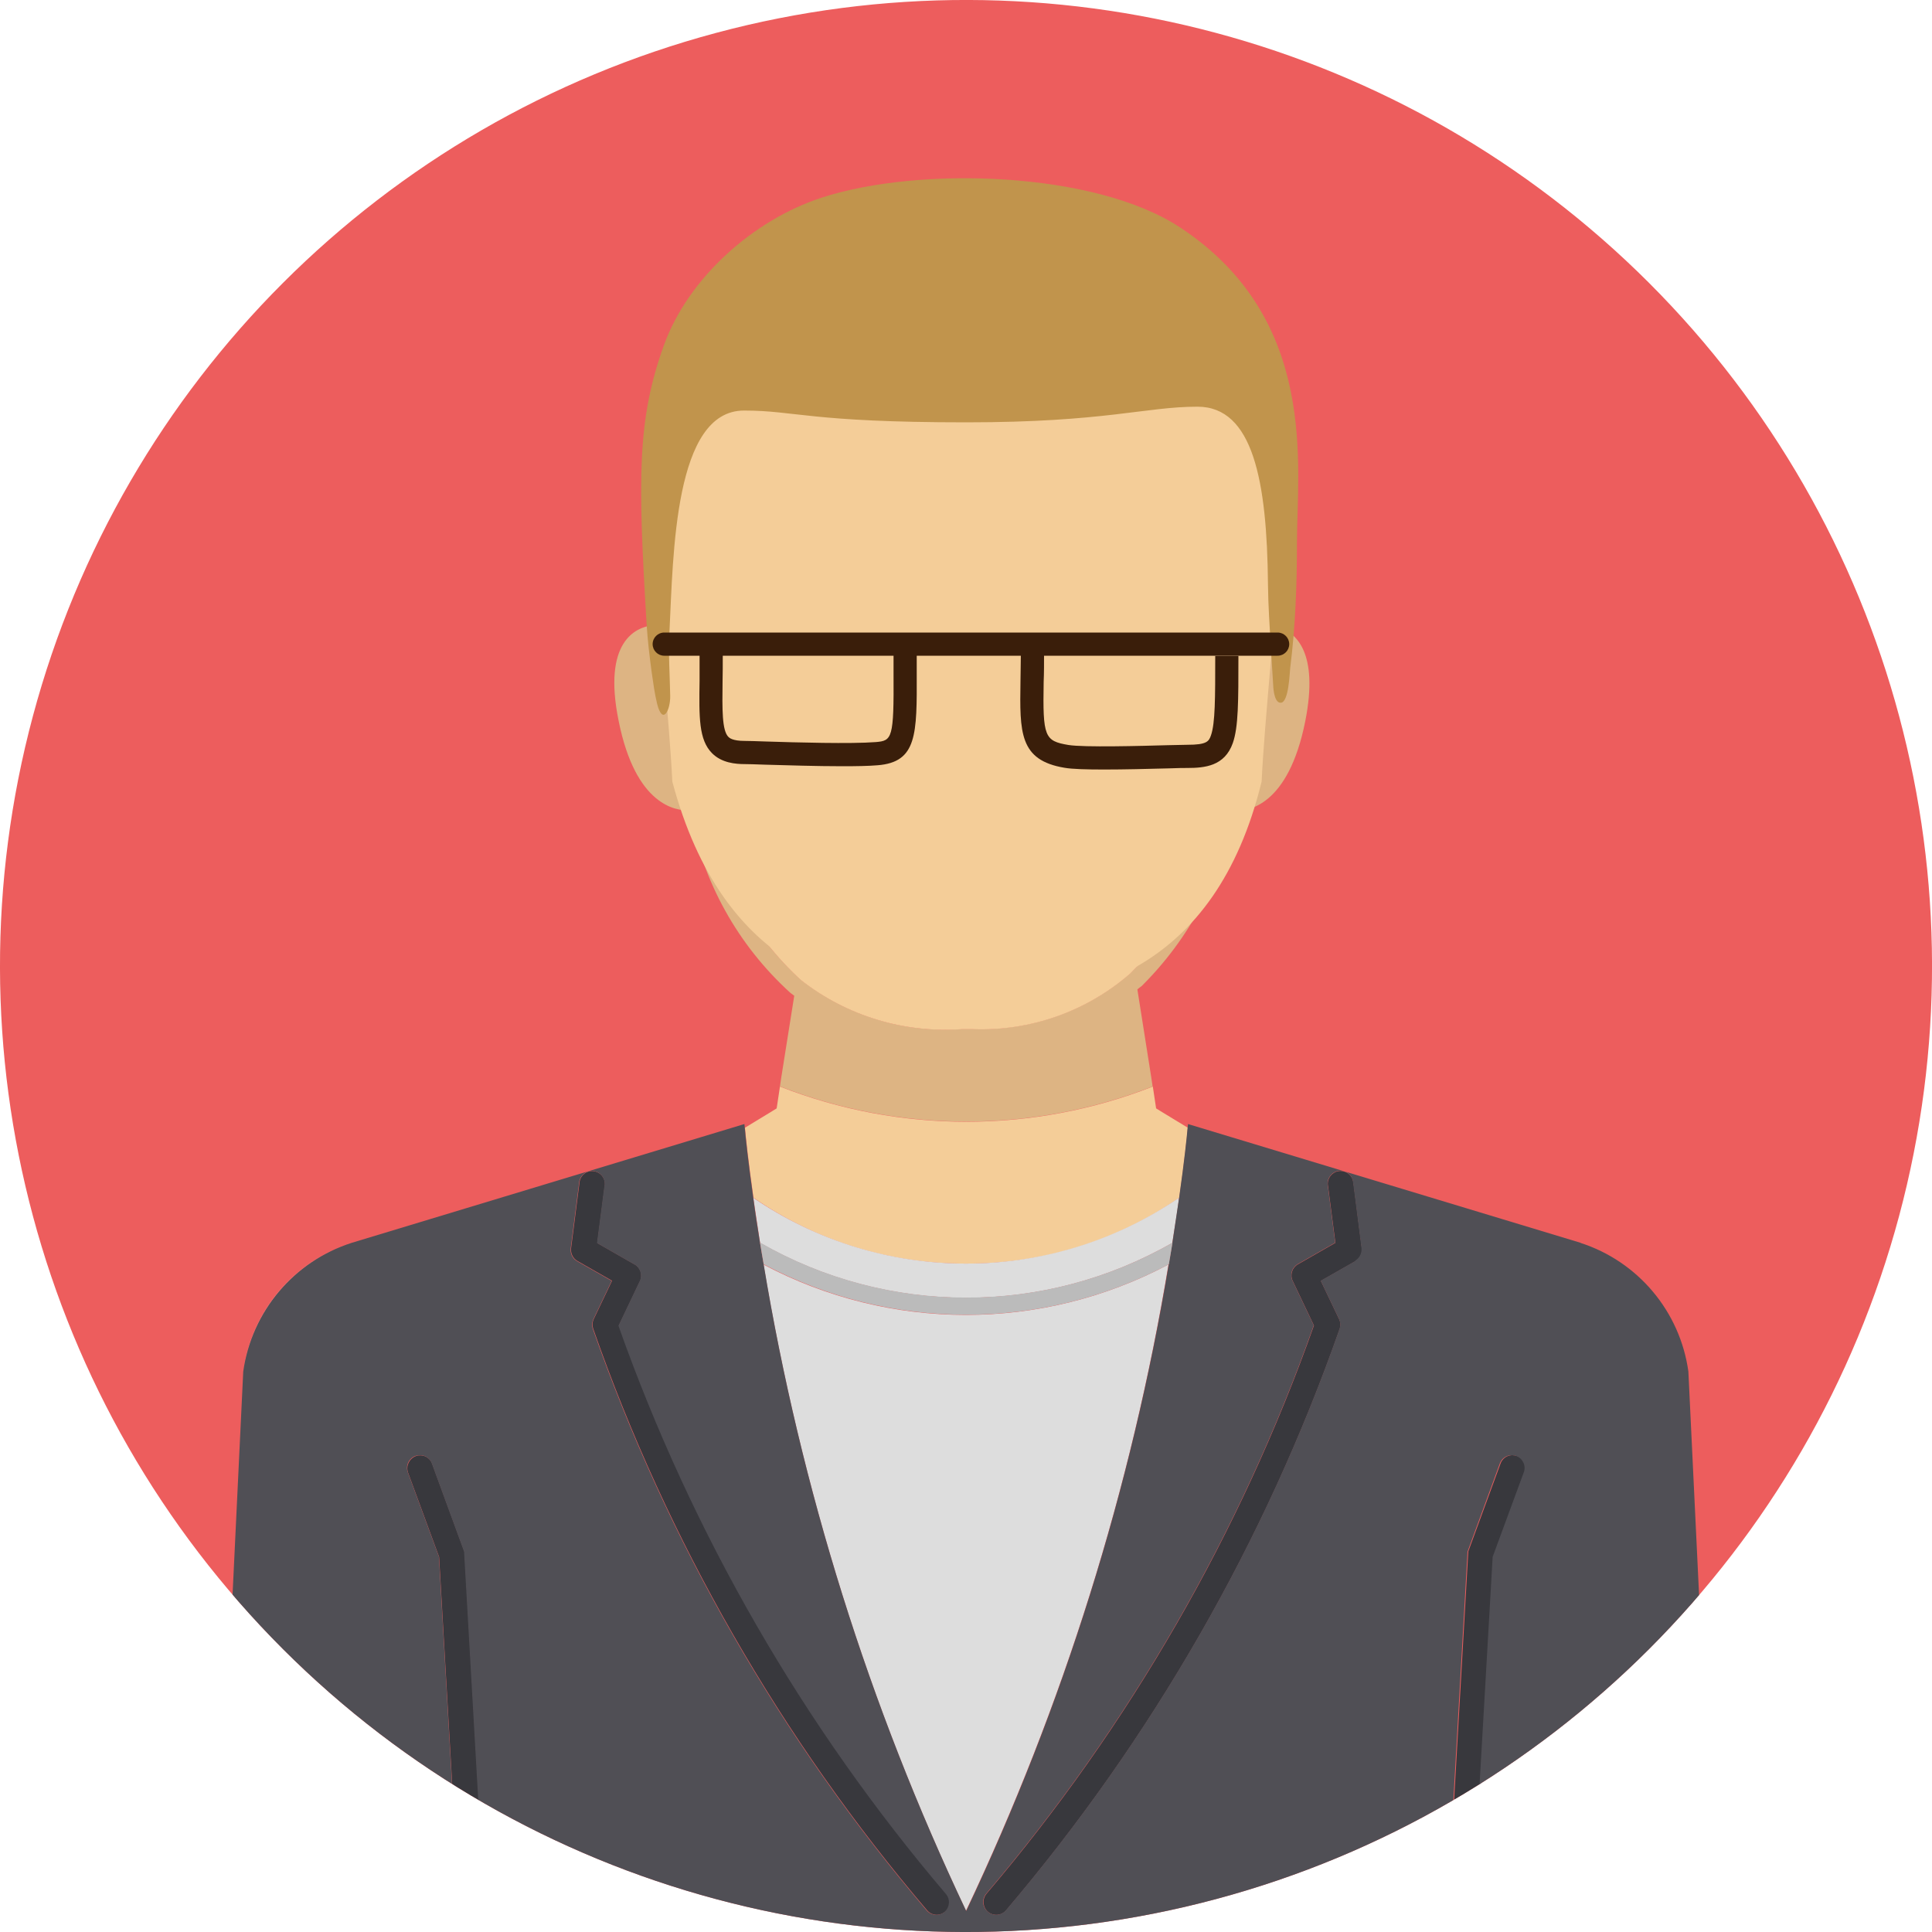 <?xml version="1.0" encoding="UTF-8"?>
<svg id="_ÉåÉCÉÑÅ__1" data-name="ÉåÉCÉÑÅ[_1" xmlns="http://www.w3.org/2000/svg" xmlns:xlink="http://www.w3.org/1999/xlink" viewBox="0 0 100 100">
  <defs>
    <style>
      .cls-1 {
        fill: #ddd;
      }

      .cls-2 {
        fill: #504f55;
      }

      .cls-3 {
        fill: #c1944c;
      }

      .cls-4 {
        fill: #f4cd98;
      }

      .cls-5 {
        fill: #ddb483;
      }

      .cls-6 {
        fill: #38383d;
      }

      .cls-7 {
        fill: #ed5d5d;
      }

      .cls-8 {
        fill: #bbb;
      }

      .cls-9 {
        clip-path: url(#clippath);
        fill: none;
      }

      .cls-10 {
        fill: #4d1a00;
      }

      .cls-11 {
        fill: #3a1e0a;
      }
    </style>
    <clipPath id="clippath">
      <circle class="cls-7" cx="50" cy="50" r="50" transform="translate(-20.71 50) rotate(-45)"/>
    </clipPath>
  </defs>
  <circle class="cls-7" cx="50" cy="50" r="50" transform="translate(-20.71 50) rotate(-45)"/>
  <g class="cls-9">
    <g>
      <g id="Group_78" data-name="Group 78">
        <path id="Path_59" data-name="Path 59" class="cls-5" d="m59.66,56.24l-.07-.47-.72-4.56c.07-.06.15-.12.22-.17,2.47-2.45,4.14-5.59,4.78-9.01l.02-.07c.69.04,2.79-.22,3.67-4.63.71-3.57-.49-4.58-1.36-4.86v.03s-2.45,7.09-2.45,7.09c0,0-.04-.6-.11-1.55-.14,1.28-.35,2.54-.64,3.79-.6,3.24-2.17,6.23-4.5,8.55-2.25,1.96-5.16,2.99-8.14,2.88-.18,0-.37,0-.59,0-2.99.22-5.95-.69-8.31-2.54-2.57-2.34-4.29-5.47-4.9-8.9-.25-1.1-.45-2.22-.59-3.34-.04.69-.05,1.1-.05,1.1l-2.18-7.21c-.82.11-2.56.82-1.72,4.94.88,4.41,2.99,4.67,3.67,4.63,0,.02.01.05.02.07.65,3.62,2.48,6.91,5.2,9.38.07.05.14.1.2.15l-.67,4.22-.07.47c6.2,2.43,13.1,2.43,19.3,0h0Z"/>
        <path id="Path_60" data-name="Path 60" class="cls-10" d="m35.98,38.48c.13-3.96.68-7.9,1.66-11.74,1.39-3.98,4.1-3.75,6.34-4.58s12.37-.47,14.64.83c1.9,1.09,3.78,1.71,4.07,3.48.23,1.36.73,8.39.95,11.55.07.94.11,1.55.11,1.55l2.44-7.09v-.03c.18-.55,2.4-8.3-.68-13.42-3.19-5.31-6.85-4.54-6.85-4.54,0,0-.15-5.55-9.71-5.19-9.56.35-14.96,7.61-15.32,12.92-.21,3.37-.18,6.75.08,10.11v.03l2.18,7.21s.03-.41.07-1.1Z"/>
        <path id="Path_61" data-name="Path 61" class="cls-4" d="m50.01,65.4c3.94.03,7.79-1.16,11.03-3.41.27-1.9.4-3.16.44-3.62l-1.3-.79-.34-.21-.17-1.13c-6.2,2.43-13.1,2.43-19.3,0l-.17,1.13-.34.21-1.3.79c.04.46.17,1.72.44,3.62,3.23,2.24,7.08,3.44,11.01,3.41Z"/>
        <path id="Path_62" data-name="Path 62" class="cls-4" d="m58.61,23c-2.26-1.3-12.39-1.65-14.64-.83-2.24.83-4.96.59-6.34,4.58-.97,3.84-1.53,7.78-1.66,11.74.14,1.12.33,2.24.59,3.34.61,3.42,2.33,6.55,4.9,8.9,2.36,1.85,5.32,2.75,8.31,2.54.22,0,.4,0,.59,0,2.98.11,5.89-.92,8.14-2.88,2.34-2.33,3.91-5.31,4.51-8.56.29-1.25.5-2.52.64-3.79-.22-3.16-.73-10.19-.95-11.55-.3-1.77-2.17-2.38-4.07-3.48Z"/>
        <path id="Path_63" data-name="Path 63" class="cls-1" d="m12.59,70.98c.43-3.11,2.61-5.7,5.61-6.66-2.99.96-5.17,3.55-5.61,6.66l-.57,11.91h0l.57-11.91Z"/>
        <path id="Path_64" data-name="Path 64" class="cls-1" d="m38.99,61.99c.1.69.22,1.48.35,2.34,6.61,3.79,14.73,3.79,21.34,0,.14-.86.26-1.64.35-2.34-6.65,4.55-15.41,4.55-22.05,0h0Z"/>
        <path id="Path_65" data-name="Path 65" class="cls-1" d="m39.52,65.45c1.93,11.58,5.45,22.84,10.48,33.45,5.03-10.61,8.56-21.87,10.48-33.45-6.56,3.48-14.41,3.48-20.97,0h0Z"/>
        <path id="Path_66" data-name="Path 66" class="cls-6" d="m24.04,80.31l-1.67-4.55c-.09-.25-.33-.42-.59-.43-.09,0-.18,0-.26.04-.34.13-.52.51-.4.85,0,0,0,0,0,0l1.61,4.37.74,12.86c.46.3.92.59,1.38.88l-.8-14.01Z"/>
        <path id="Path_67" data-name="Path 67" class="cls-6" d="m77.3,80.58l1.61-4.37c.13-.34-.05-.73-.39-.85-.08-.03-.17-.04-.26-.04-.27.01-.5.18-.59.43l-1.67,4.55-.8,14.01c.47-.28.93-.58,1.38-.88l.74-12.85Z"/>
        <path id="Path_68" data-name="Path 68" class="cls-6" d="m32.03,68.62l1.1-2.31c.15-.31.03-.69-.27-.86l-1.94-1.11.36-2.78.03-.21c.04-.36-.23-.69-.59-.73-.35-.04-.66.2-.72.54v.02l-.1.77-.34,2.66c-.03.27.1.53.33.66l1.79,1.02-.95,1.99c-.07.15-.08.32-.03.48,3.86,11.02,9.72,21.23,17.29,30.12.24.28.66.31.94.06.28-.24.31-.66.06-.94-7.39-8.69-13.13-18.65-16.94-29.4Z"/>
        <path id="Path_69" data-name="Path 69" class="cls-6" d="m70.04,61.18v-.02c-.06-.36-.41-.6-.77-.54-.34.06-.58.38-.54.72l.03.21.36,2.78-1.94,1.11c-.3.17-.42.55-.27.86l1.1,2.31c-3.81,10.75-9.55,20.71-16.94,29.4-.24.28-.21.7.06.94.28.24.7.21.94-.06h0c7.56-8.89,13.42-19.1,17.28-30.12.05-.16.04-.33-.03-.48l-.95-1.99,1.79-1.02c.23-.13.36-.39.33-.66l-.34-2.66-.1-.77Z"/>
        <path id="Path_70" data-name="Path 70" class="cls-2" d="m81.82,64.33l-20.33-6.15s0,.07-.02.2c-.04.46-.17,1.72-.44,3.62-.1.69-.22,1.48-.35,2.34-.06.36-.12.74-.19,1.12-1.93,11.58-5.45,22.84-10.48,33.45-5.03-10.61-8.56-21.87-10.48-33.45-.07-.39-.13-.76-.19-1.12-.14-.86-.26-1.64-.35-2.34-.27-1.9-.4-3.16-.44-3.62-.01-.13-.02-.2-.02-.2l-20.33,6.15c-2.99.96-5.17,3.55-5.61,6.66l-.57,11.91c3.22,4.11,7.08,7.67,11.44,10.54l-.74-12.86-1.61-4.37c-.13-.34.05-.73.39-.85,0,0,0,0,0,0,.08-.03.17-.04.26-.04.27.01.5.18.59.43l1.67,4.56.8,14.01c15.45,9.44,34.89,9.44,50.34,0l.8-14.01,1.67-4.56c.09-.25.32-.42.59-.43.09,0,.18,0,.26.04.34.13.52.51.39.85l-1.61,4.37-.74,12.86c4.35-2.88,8.22-6.44,11.44-10.54l-.57-11.91c-.43-3.11-2.61-5.7-5.59-6.66Zm-32.92,34.62c-.27.24-.69.21-.93-.06,0,0,0,0,0,0-7.57-8.89-13.43-19.1-17.29-30.12-.05-.16-.04-.33.03-.48l.95-1.99-1.79-1.02c-.23-.13-.36-.39-.33-.66l.34-2.66.1-.77v-.02c.06-.36.38-.6.74-.56.36.05.62.38.57.74l-.03.21-.36,2.78,1.94,1.11c.3.17.42.55.27.86l-1.1,2.31c3.81,10.75,9.55,20.71,16.94,29.4.24.27.22.69-.06.94,0,0,0,0,0,0Zm21.25-33.68l-1.79,1.02.95,1.99c.07.15.08.32.03.48-3.86,11.02-9.72,21.23-17.28,30.12-.24.28-.66.31-.94.06-.28-.24-.31-.66-.06-.94h0c7.39-8.69,13.13-18.65,16.94-29.4l-1.1-2.31c-.15-.31-.03-.69.27-.86l1.94-1.11-.36-2.78-.03-.21c-.04-.36.23-.69.59-.73.35-.04.66.2.72.54v.02l.1.77.34,2.66c.03.27-.1.53-.33.66Z"/>
        <path id="Path_71" data-name="Path 71" class="cls-8" d="m39.34,64.32c.06.36.12.74.19,1.12,6.56,3.48,14.41,3.48,20.97,0,.07-.39.13-.76.19-1.12-6.61,3.79-14.73,3.79-21.34,0h0Z"/>
      </g>
      <g>
        <path class="cls-4" d="m63.44,16.41c-2.62-3.56-6.7-5.89-11.03-6.06,0,0-.09,0-.22,0v-.17s-1.05.04-2.13.08c-1.08-.04-2.14-.08-2.14-.08v.17c-.13,0-.22,0-.22,0-4.33.17-8.41,2.51-11.03,6.06-2.62,3.56-2.97,8.04-2.76,12.33.16,3.24.73,8.48.89,11.72,2.63,9.83,9.17,11.51,15.25,11.51s12.84-1.68,15.25-11.51c.16-3.24.73-8.48.89-11.72.21-4.29-.14-8.77-2.76-12.33Z"/>
        <path class="cls-3" d="m34.65,32.73c.2-4.09.25-11.48,3.86-11.48,2.67,0,3.4.61,11.51.61,7.18,0,9.27-.81,11.96-.81,2.88,0,3.6,3.85,3.65,9.19.01,1.1.09,2.2.15,3.3.04.64.08,1.29.12,1.93.01.26.08.96.42.9.38-.07.43-1.49.46-1.79.27-2.13.35-4.31.35-6.46,0-3.96,1.15-11.58-6.02-16.33-4.4-2.92-13.51-3.21-18.58-1.56-3.53,1.15-6.91,4.15-8.17,7.65-1.38,3.84-1.35,6.84-.89,14.44.05.82.15,1.65.26,2.47.08.54.15,1.1.28,1.63.29,1.16.69.33.68-.39-.02-1.1-.1-2.2-.04-3.3Z"/>
        <path class="cls-11" d="m66.13,33.94h-31.75c-.33,0-.6-.27-.6-.6s.27-.6.6-.6h31.75c.33,0,.6.27.6.6s-.27.6-.6.6Z"/>
        <path class="cls-11" d="m43.6,39.66c-1.33,0-2.89-.05-3.98-.08-.52-.02-.9-.03-1.06-.03-.49,0-1.21-.06-1.71-.57-.68-.69-.67-1.84-.64-3.75,0-.4,0-.83,0-1.3,0-.33.27-.6.6-.6s.6.27.6.6c0,.48,0,.91-.01,1.32-.02,1.48-.03,2.56.3,2.89.05.05.21.21.85.21.17,0,.57.01,1.1.03,1.54.05,4.4.13,5.68.03.85-.07.94-.19.92-3.56,0-.33,0-.69,0-1.07,0-.33.27-.6.6-.6s.6.27.6.6c0,.38,0,.74,0,1.07.01,3.16.02,4.6-2.03,4.76-.47.04-1.11.05-1.82.05Z"/>
        <path class="cls-11" d="m57.15,39.83c-.9,0-1.65-.02-2.05-.09-2.35-.39-2.32-1.84-2.28-4.47,0-.44.02-.94.02-1.48,0-.33.27-.6.6-.6s.6.27.6.6c0,.55,0,1.05-.02,1.5-.05,2.85.04,3.06,1.28,3.27.81.13,3.76.05,5.18.01.46-.01.81-.02.97-.02,1.01,0,1.12-.17,1.23-.49.22-.63.22-1.94.22-4.11h.6s.6,0,.6,0c0,2.37,0,3.68-.29,4.51-.42,1.19-1.44,1.29-2.36,1.29-.15,0-.49,0-.93.02-1.14.03-2.35.06-3.35.06Z"/>
        <path d="m50.27,10.93c5.99,0,11.45,2.28,15.56,6.02-2.65-5.96-8.62-10.12-15.56-10.12s-12.91,4.16-15.56,10.12c4.11-3.74,9.57-6.02,15.56-6.02Z"/>
      </g>
    </g>
  </g>
</svg>